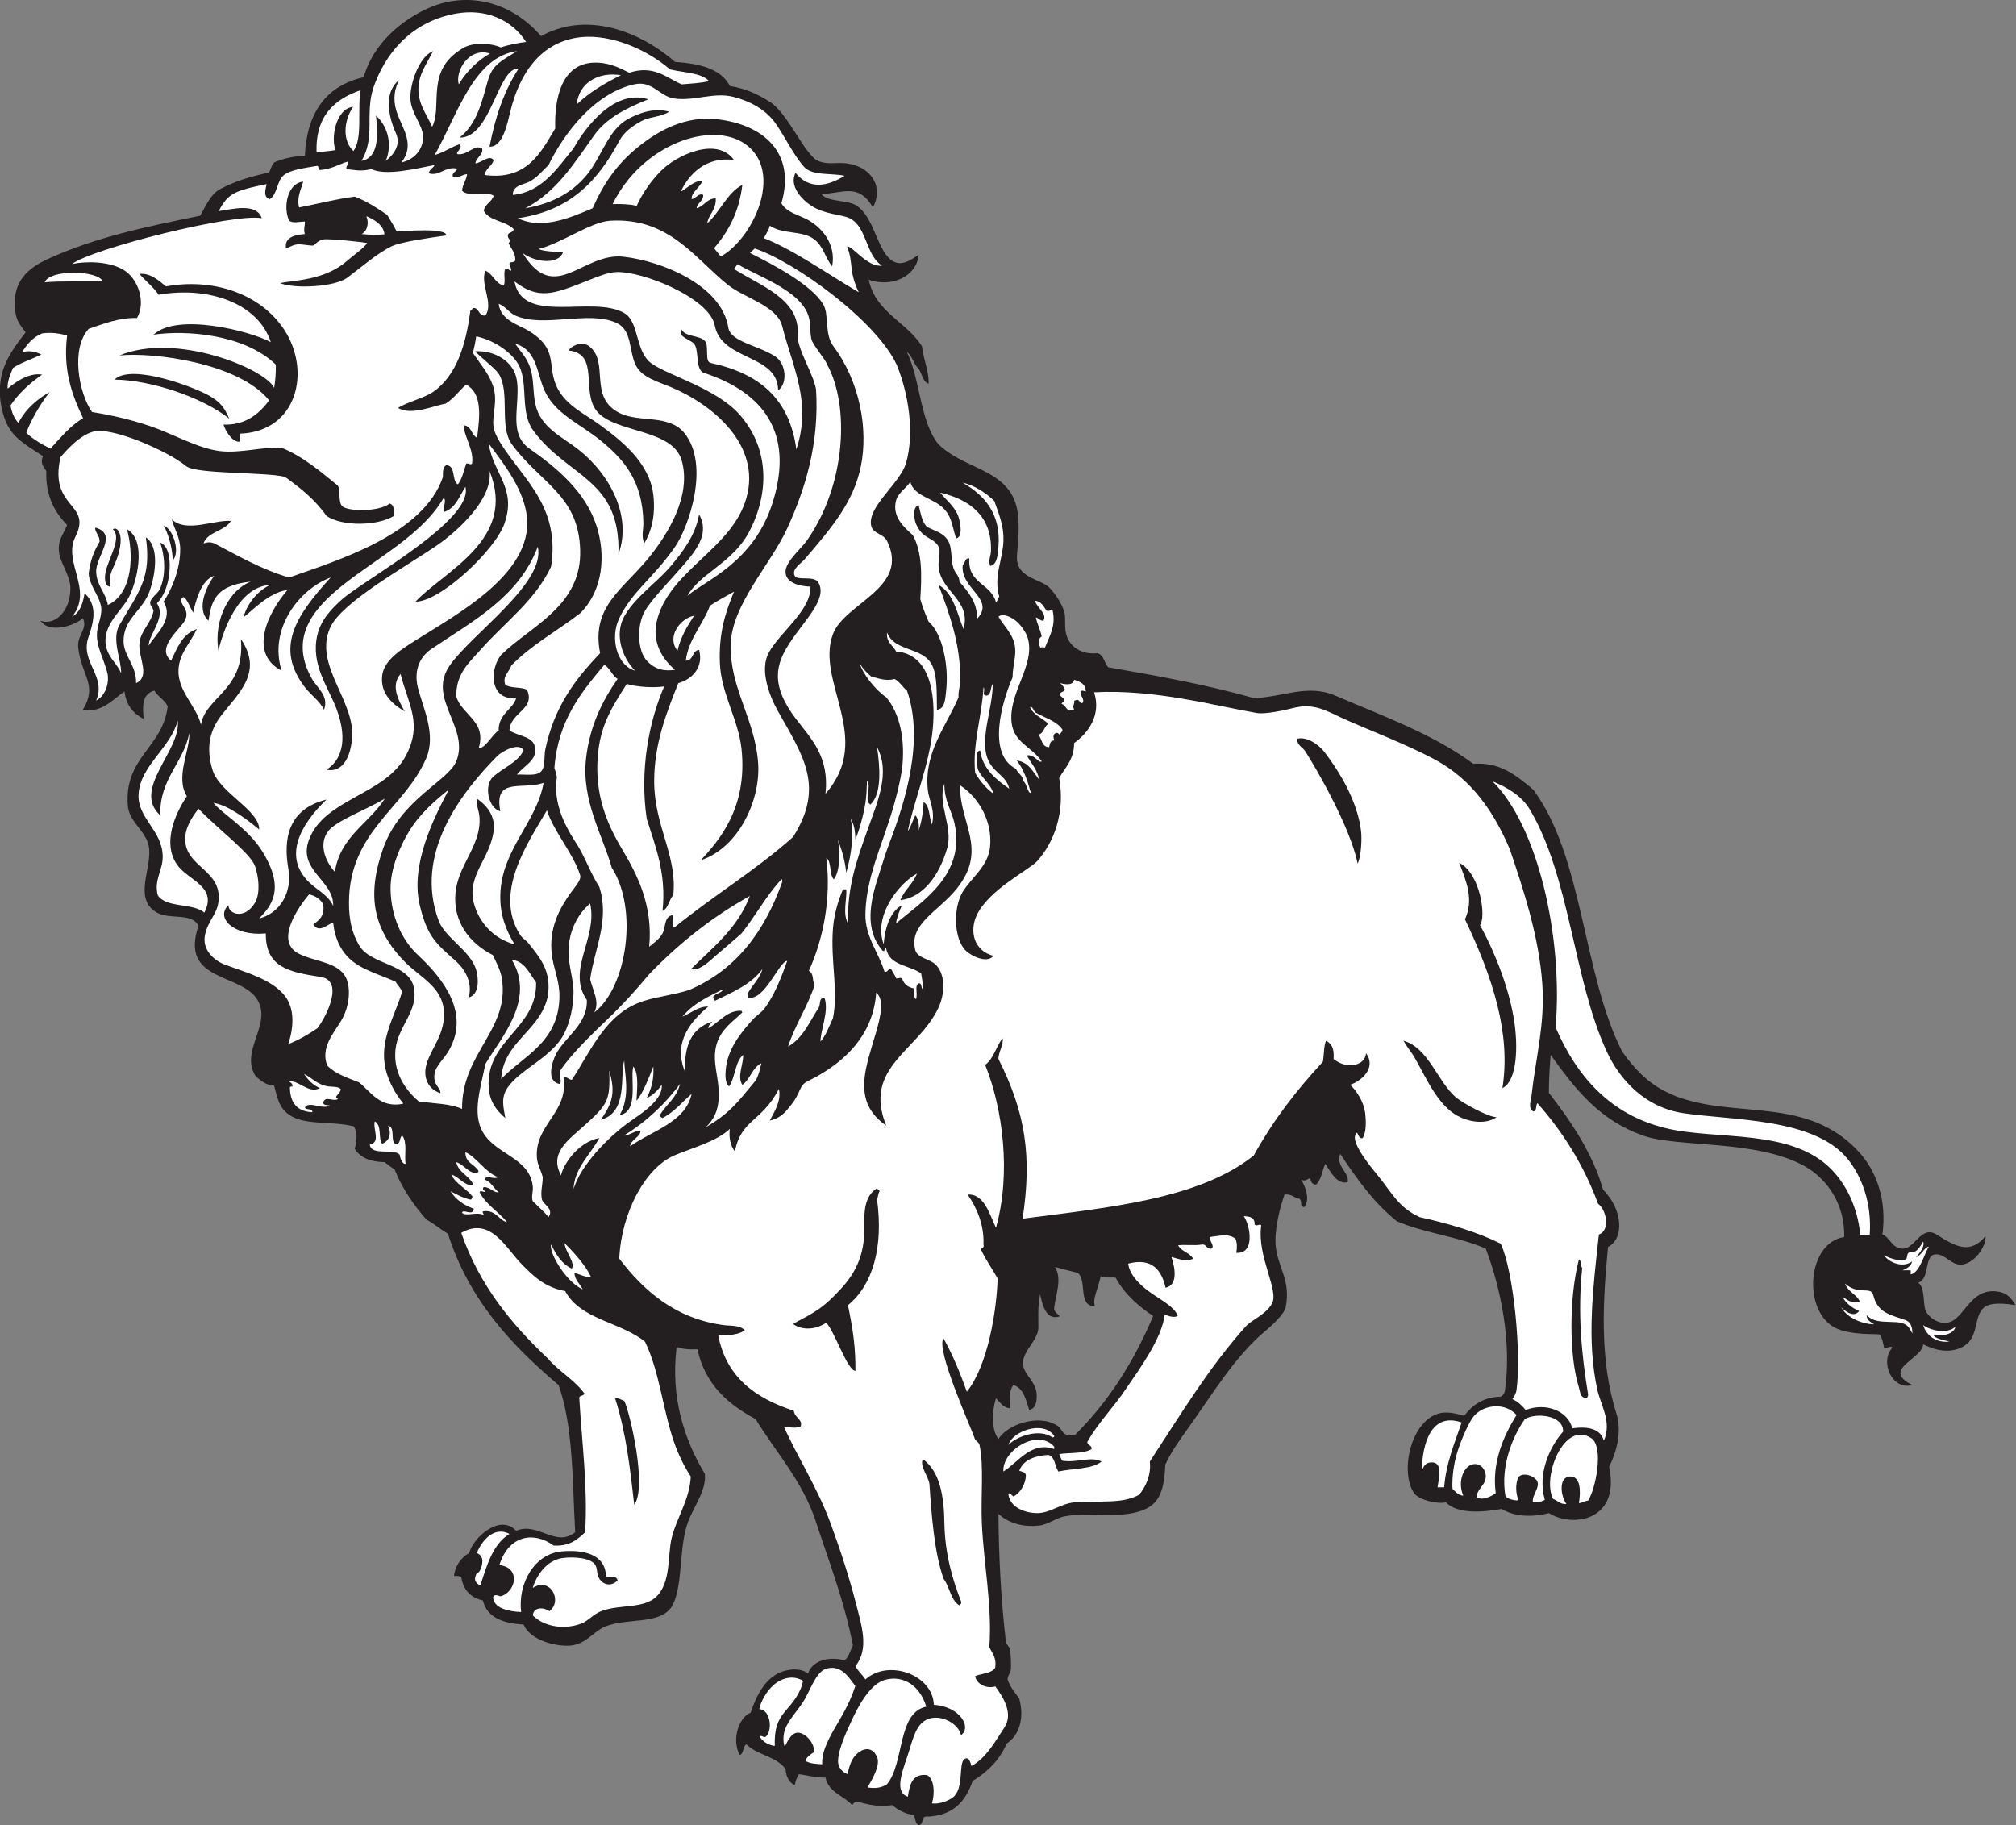 <?xml version="1.0" encoding="UTF-8" standalone="no"?>
<svg
   xmlns:dc="http://purl.org/dc/elements/1.1/"
   xmlns:cc="http://creativecommons.org/ns#"
   xmlns:rdf="http://www.w3.org/1999/02/22-rdf-syntax-ns#"
   xmlns:svg="http://www.w3.org/2000/svg"
   xmlns="http://www.w3.org/2000/svg"
   viewBox="0 0 775.573 702.04"
   height="702.04"
   width="775.573"
   xml:space="preserve"
   id="svg2"
   version="1.1"><rect x="0" y="0" width="775.573" height="702.04" fill="#808080" stroke="none"/><defs
     id="defs6" /><g
     transform="matrix(1.333,0,0,-1.333,0,702.04)"
     id="g10"><g
       transform="scale(0.1)"
       id="g12"><path
         id="path14"
         style="fill:#231f20;fill-opacity:1;fill-rule:evenodd;stroke:none"
         d="m 5550.39,1387.2 c -1.66,-42.55 -123.24,-72.16 -31.21,-117.6 -58.67,-16.53 -95.04,66.9 -57.59,108 -5.45,6.84 -14.07,-3.37 -24.01,0 -3.24,14.35 -5.27,29.91 -14.39,38.41 -46.31,0.81 -98.83,1.99 -131.99,21.59 -88.44,52.26 -75.26,242.34 31.19,259.2 2.63,92.04 -47.33,167.35 -115.08,204.93 -138.75,76.95 -366.97,52.57 -465.72,87.87 -124.91,44.65 -192.68,130.15 -266.39,232.8 -4.57,-55.89 -4.92,-87.44 -5.02,-109.82 64.14,-81.69 127.93,-177.98 156.21,-278.98 57.97,-58.07 61.39,-141.8 14.4,-165.6 -14.42,-152.53 -25.88,-321.68 24,-480 16.62,-52.7 1.27,-109.57 -20.74,-154.68 9.18,-44.148 10.29,-103.367 -39.26,-135.722 -38.16,-24.922 -97.05,-21.66 -134.4,2.402 -49,-12.754 -99.57,-10.469 -136.79,12.004 -55.53,-9.984 -127.31,-15.176 -160.8,19.199 -22.01,-5.98 -77.17,5.992 -91.19,25.867 -41.02,58.14 -12.91,199.82 64.78,228.54 25.84,9.55 53.71,2.52 79.2,-4.81 23.54,30.07 53.42,53.78 105.61,55.21 6.09,3.49 10.89,9.19 11.99,16.79 20.1,140.08 -11.45,295.04 -55.2,410.4 -77.28,34.72 -178.98,45.02 -256.79,79.2 -66.14,53.08 -115.79,122.63 -163.21,194.4 -13.65,-37.4 26.76,-52.61 21.6,-81.59 -30.64,-8.23 -49.64,30.2 -64.8,52.79 -8.93,-19.86 -11.45,-46.16 -26.41,-60 -11.56,0.43 -15.78,8.22 -16.77,19.2 -8.11,-3.35 -15.26,-11.34 -26.41,-4.8 10.88,-17.75 27.15,-55.22 9.59,-79.2 -15.72,0.43 -4.81,15.46 -14.4,24 -16.48,1.93 -22.03,14.77 -43.2,12 -20.23,-57.23 -27.95,-113.14 -25.82,-144.06 4.36,-63.35 44.98,-101.91 29.32,-180.48 -4.18,-20.94 -42.5,-55.55 -58.46,-68.74 -87.3,-72.16 -154.1,-184.36 -223.44,-281.12 -24.96,-34.83 -49.1,-68.32 -65.8,-105.19 -2.95,-87.219 -24.12,-117.59 -70.99,-133.438 -67.78,-22.91 -149.87,-2.285 -220.8,-15.774 -22,-4.168 -47.31,-23.66 -72.02,-26.394 -43.1,-4.754 -85.26,4.699 -117.58,33.594 0.64,-114.422 7.25,-249.61 21.6,-369.602 2.21,-8.973 9.78,-12.605 11.99,-21.59 1.82,-18.183 3.24,-36.769 2.4,-57.605 -1.88,-10.91 -8.86,-16.731 -9.59,-28.801 7.14,-22.449 21.3,-37.883 33.59,-55.195 14.59,-54.231 2.11,-104.414 -36,-129.602 -20.83,-47.969 -55.34,-82.265 -98.4,-108.008 C 2786.72,67.676 2749.88,24.52 2670.4,24.004 2659.02,20.977 2665.84,-0.242 2651.2,0 c -11.05,3.348 -8.2,20.605 -14.41,28.801 -26.84,3.551 -45.63,15.164 -62.4,28.797 -34.08,-7.188 -71.74,1.504 -98.4,9.598 -11.38,2.59 -11.46,-6.121 -16.79,-9.598 -24.75,27.266 -67.77,36.242 -76.8,79.207 -29.61,-0.809 -50.93,6.672 -76.81,9.601 -5.77,-8.625 -9.89,-21.347 -11.99,-31.203 -15.79,6.582 -24.68,23.313 -26.41,45.598 -24.58,37.012 -82.67,40.515 -112.8,72 -11.01,-5.77 -7.27,-26.317 -19.2,-31.199 -24.41,42.597 -3.73,108.828 31.2,122.402 15.54,46.34 37.15,90.34 76.93,112.375 24.29,13.434 66.75,19.246 88.68,0.426 9.07,30.129 48.2,52.754 105.59,38.398 12.55,9.856 16.51,28.293 24.01,43.195 -25.14,129.297 -70.72,246.524 -107.99,360 -37.56,114.247 -116.27,199.522 -172.81,292.802 -80.12,43.09 -146.07,100.34 -168,201.6 -23.36,-0.96 -44.55,0.25 -60,7.2 -18.4,-148.63 23.56,-270.36 81.59,-367.2 4.17,-48.296 -31.3,-91.628 -48.69,-138.269 -26.52,-71.172 -14.32,-174.66 -42.5,-236.133 -31.15,-67.96 -145.35,-35.05 -208.81,-71.992 -25.9,-15.078 -48.2,-45.461 -88.8,-48.722 -43.87,-3.536 -116.77,16.859 -134.39,60.714 -58.98,3.426 -105.34,19.473 -117.6,69.598 -35.74,7.473 -56.76,31.231 -62.4,67.207 -5.59,4.25 -12.08,3.449 -20.77,3.215 1.44,25.137 20.02,54.785 43.55,65.781 10.33,43.563 88.29,115.528 135.62,64.813 63.49,26.496 113.95,-49.762 170.4,-4.207 -8.44,154.461 -5.44,305.775 -48,424.795 -136.38,115.63 -258.46,245.54 -319.2,436.81 -21.85,12.55 -40,28.8 -62.4,40.79 -36.33,42.08 -68.95,87.85 -91.2,144 -9.76,7.04 -19.9,13.71 -28.81,21.6 -40.91,0.68 -70.67,12.53 -86.39,38.4 5.52,23.81 8.71,45.16 -2.4,64.81 -65.248,16.33 -141.252,1.73 -187.209,33.59 -28.274,19.61 -33.664,46.63 -43.196,84 -25.035,1.36 -38.007,14.8 -52.8,26.4 -47.973,73.22 47.25,149.19 4.804,220.8 -46.457,78.37 -225.711,51.33 -170.394,213.6 -17.664,39.11 -83.789,17.65 -120,38.4 -71.571,41.02 -9.86,133.63 -24.004,194.4 -10.293,44.19 -56.473,67.43 -60,115.2 -10.36,140.02 100.961,166.24 115.203,285.6 -8.535,19.46 -28.43,27.58 -38.414,45.6 -39.723,-10.49 -32.5,-53.66 -31.195,-81.6 -29.77,15.04 -50.114,39.49 -55.2,79.2 -32.168,-22.67 -69.375,-64.42 -119.996,-52.8 43.25,71.63 -2.965,95.34 -13.277,177.6 -4.844,38.63 28.519,54.95 13.277,86.4 -26.527,-22.87 -96.957,-44.36 -122.406,-7.2 39.789,-14.99 86.172,25.05 86.406,93.6 0.137,39.52 -33.836,75.63 -33.597,115.2 0.156,26.93 13.714,41.85 24.003,67.2 -34.917,37.1 -62.222,81.79 -60.007,156 -10.039,13.98 -17.465,24.28 -9.594,43.2 -62.285,39.9 -97.621,59.41 -115.203,122.4 -8.234,29.49 -13.625,67.07 -4.801,108 10.664,49.43 41.512,90.35 70.016,126.65 -16.379,21.75 -25.648,32.78 -29.227,55.75 -14.43,92.51 40.137,131.47 93.606,156 136.347,62.56 282.89,93.11 439.199,124.8 13.75,22.55 29.285,61.87 57.597,76.8 46.766,24.67 88.539,36.32 141.602,48 6.863,13.81 7.996,27.08 19.199,31.2 33.731,12.39 55.594,15.48 84.004,16.8 4.93,121.85 59.906,202.42 169.754,227.02 26.4,96.34 110.45,166.57 190.36,200.92 101.1,43.45 227.74,25.15 321.49,-82.34 144.06,79.34 302.83,-0.06 386.39,-74.4 70.92,-5.09 132.71,-19.3 158.4,-69.6 46.27,-7.33 80.1,-23.76 115.21,-45.6 52.58,-32.71 100.49,-153.02 139.2,-170.4 27.37,-12.28 53.21,-3.7 81.6,-7.2 72.51,-8.93 108.92,-68.23 76.8,-127.2 -41.73,71.39 -86.59,40.73 -148.81,38.4 21.59,-25.61 79.91,-14.49 105.6,-36 33.84,-26.17 46.14,-73.38 67.3,-115.97 36.32,-73.09 74.97,-45.14 107.91,-23.23 -4.11,-57.63 -71.89,-96.59 -144.01,-72 20.31,-94.9 109.41,-121 153.61,-192 4.08,-36.81 20.86,-73.41 19.2,-108 -19.18,6.42 -18.38,32.83 -31.21,45.6 -12.54,13.06 -16.15,35.04 -31.2,45.6 38.89,-80.31 37.43,-200.97 91.21,-266.4 83.68,-80.24 222.4,-70.09 230.38,-216 1.08,-19.41 0.71,-39.03 0,-57.6 -1.36,-36.63 -15.58,-72.53 16.8,-98.4 25.8,-20.58 56.8,-24.24 74.41,-43.2 15.08,-16.24 33.19,-42.05 40.81,-67.2 5.31,-17.53 0.39,-35.92 4.8,-60 7.7,-41.95 46.43,-64.96 91.19,-60 18.81,-5.19 19.73,-28.28 31.19,-40.8 144.67,-24.94 288.01,-51.2 420,-88.8 82.17,1.88 154.61,41.88 235.22,7.2 132.32,-56.94 281.42,-110.18 398.4,-196.8 73.96,4.94 117.77,-28.1 172.79,-74.4 144.69,-192.9 142.85,-532.35 256.82,-756 32.98,-46.99 72.65,-89.46 124.78,-115.2 14.82,-7.31 26.04,-12.42 38.4,-16.8 172.58,-61.07 368.75,1.28 516.03,-153.23 54.95,-57.63 85.45,-143.34 71.98,-242.77 20.91,-6.73 28,-42.04 60,-40.8 34.59,1.34 52.73,68.27 95.99,40.8 57.44,-36.48 97.17,-57.38 141.6,-4.8 2.07,-28.48 -28.92,-74.92 -64.8,-81.6 -33.61,-6.26 -51.05,32.99 -81.6,28.81 -31.02,-4.26 -14.4,-72.01 -47.99,-81.61 20.31,-14.08 12.93,-55.87 21.58,-81.6 16.8,-29.23 51.78,-42.57 76.82,-28.8 41.11,22.63 58.73,99.15 136.8,84 21.13,-4.1 34.78,-19.1 45.58,-38.4 -53.1,9.03 -80.6,3.69 -92.75,-8.43 -24.16,-24.09 -16.57,-66 -39.26,-94.67 -21.31,-26.91 -71.54,-42.51 -134.38,-9.7 z M 2881.6,1113.6 c -21.08,27.01 -18.93,82.08 -7.21,117.6 12.29,-10.92 19.41,-27 40.8,-28.8 3.87,17.07 -6.68,47.87 9.6,67.2 29.76,-9.43 35.92,-42.47 45.6,-72 20.49,4.63 21.24,27.34 21.61,38.41 1.17,36.22 -24.63,53.39 -36.02,79.2 -19.06,43.27 40.43,78.75 40.8,120 0.29,29.64 -2.44,56.96 4.81,95.99 8.14,-34.66 18.53,-76.32 56.99,-63.29 -5.92,6.89 -17.64,13.32 -16.19,24.89 4.84,38.8 23.36,83.26 2.4,117.6 21.23,-5.96 42.71,-11.69 64.8,-16.8 29.28,-19.52 -0.54,-98.13 50.41,-96 -7.79,19.59 8.68,48.6 16.78,86.4 12.13,-6.94 32.17,-2.27 43.2,-4.8 26.2,-49.45 70.34,-85.11 108.01,-110.4 -56.17,-133.43 -130.29,-248.91 -225.6,-343.19 -10.59,2.54 -18.54,-4.75 -24.01,0 -13.67,5.16 -14.92,18.79 -26.38,26.39 -54.03,35.77 -145.83,3.46 -170.4,-38.4 v 0" /><path
         id="path16"
         style="fill:#ffffff;fill-opacity:1;fill-rule:evenodd;stroke:none"
         d="m 1109.58,4590.34 c -22.41,-2.36 -44.07,-1.25 -66.38,0.86 12.39,4.29 24.18,26.34 14.2,51.37 20.16,-7.84 50.51,-25.91 52.18,-52.23 v 0" /><path
         id="path18"
         style="fill:#ffffff;fill-opacity:1;fill-rule:evenodd;stroke:none"
         d="m 296.793,4454.41 c -56.445,-0.54 -122.277,1.59 -168,-2.41 16.437,38.41 154.371,34.4 168,2.41 v 0" /><path
         id="path20"
         style="fill:#ffffff;fill-opacity:1;fill-rule:evenodd;stroke:none"
         d="m 5643.32,1437.86 c -1.32,-11.28 -18.75,-29.48 -63.12,-24.26 4.86,-11.39 37.95,-15.72 45.72,-18.78 -41.31,-3.71 -66.6,18.92 -75.53,47.58 20.3,-15.14 69.26,-26.88 92.93,-4.54 z m -277.73,45.34 c -20.35,9.24 -37.68,21.53 -48.01,40.8 15.35,-9.39 26.62,-20.63 50.41,-14.4 -9.51,22.5 -33.49,26.95 -43.2,52.8 39.76,-35.28 74.75,-5.79 81.6,-33.6 12.68,-51.26 48.38,-56.08 93.61,-72 13.03,-4.58 19.61,-18.77 19.18,-38.4 -8.65,14.06 -11.23,30.35 -46.25,32.61 -40.37,2.58 -62.36,-1.83 -85.74,20.19 0.39,-15.61 12.4,-19.6 21.6,-26.4 -17.69,-0.5 -70.88,9.44 -95.04,48.74 19.93,-18.26 38.93,-26.78 51.84,-10.34 z m 201.04,184.85 c -11.33,-13.49 -24.77,-73.9 -52.23,-79.25 0,4 0,8 0,12 -8.01,0 -16.02,0 -24.01,0 18.72,6.54 26.57,16.54 27.86,25.36 -27.99,-20 -67.27,-2.14 -80.67,17.84 16.84,-9.1 47.48,-19.4 62.56,-11.59 6.86,3.55 -0.1,21.97 15.41,20.2 12.13,-1.38 22.7,8.89 34.67,31.03 3.71,-7.09 0.39,-22.33 -20.33,-44.75 13.81,2.35 27.01,32.6 36.74,29.16 v 0" /><path
         id="path22"
         style="fill:#ffffff;fill-opacity:1;fill-rule:evenodd;stroke:none"
         d="m 832.004,2253.6 c 18.269,55.32 15.937,105.07 -8.996,137.94 -36.442,48.05 -112.449,68.76 -171.004,90.06 -34.387,12.51 -70.363,44.42 -60,88.8 9.812,42.04 33.527,55.78 38.391,93.6 11.839,92.09 -95.079,99.49 -96.004,180 -0.399,34.39 19.609,63.85 38.414,88.8 56.164,-59.07 149.793,-127.85 163.191,-165.6 10.102,-28.46 16.422,-77.72 0,-105.6 -29.672,-50.36 -77.305,-32.88 -76.797,-7.2 -37.383,-35.4 12.688,-89.82 107.996,-81.6 -0.871,-96.78 64.817,-111.3 158.086,-125.42 68.012,-10.3 18.664,-111.7 -9.285,-148.18 -25.801,-17.4 -52.832,-33.56 -83.992,-45.6 z M 2046.39,5032.8 c -23.3,-6.29 -51.99,-7.2 -79.2,-9.6 -44.65,19.46 -80.26,56.6 -151.19,33.6 -27.21,14 -54.3,26.49 -86.41,28.8 -112.34,8.1 -129.71,-109.79 -127.19,-189.6 -41.9,-69.9 -81.46,-150.78 -204.01,-134.4 3.5,19.71 21.47,24.94 26.41,43.2 -13.32,16.26 -34.64,-8.24 -52.8,-9.6 2.2,17.36 24.76,25.95 19.2,43.2 -23.21,12.34 -40.17,-19.73 -69.6,-16.8 -11.14,3.2 16.4,17.17 4.79,28.8 -25.68,-8.7 -45.02,-23.76 -72,-31.2 65.34,113.87 111.35,282.35 237.61,300 -40.77,-26.94 -70.07,-36.07 -83.76,-84.53 -16.92,-59.88 -31.56,-126.15 -81.85,-165.07 91.24,-1.99 109.95,203.54 170.4,199.2 -40.86,-62.32 -67.56,-138.84 -83.99,-225.6 39.22,-1.19 51.62,68.76 60.94,105.55 25.99,102.58 81.83,190.34 188.98,208.82 82.41,14.21 191.46,-23.25 270.88,-91.17 38.99,-9.8 88.84,-8.76 112.79,-33.6 z M 1040.8,5006.4 c -10.07,-56.33 6.6,-137.5 -20.6,-175.75 -30.829,27.9 -30.255,84.72 -1,127.75 -51.899,-6 -64.598,-94.8 -50.399,-124.79 -18.61,-3.15 -37.223,-4.39 -55.196,-7.21 -3.429,105.83 51.301,153.49 127.195,180 z m 373.36,105.65 c -32.85,-18.08 -67.59,-50.59 -90.16,-88.85 -11.19,38.72 30.28,108.43 90.16,88.85 z m 30.97,17.79 c -25.99,12.41 -77.33,15.38 -105.43,-0.18 -115.52,-63.96 -60.99,-168.39 -92.51,-228.86 -16.68,38.29 -46.14,72.13 -38.4,124.8 5.35,36.28 26.59,63.01 40.8,93.6 -42.25,-17.69 -68.65,-101.02 -64.8,-141.6 3.8,-40.03 34.53,-72.18 36.01,-103.19 1.87,-39.42 -25.41,-68.38 -62.41,-76.81 39.07,50.2 5.72,94.53 -10.68,138.19 -12.56,33.42 -13.47,63.36 3.49,99.41 -44.45,-36.24 -30.05,-105.2 -8.68,-152.72 15.67,-34.84 -6.76,-62.56 -29.02,-80 18.16,44.35 8.53,96.49 -28.34,130.69 6.36,-58.95 7.54,-122.43 -41.96,-130.77 40.73,66.15 9.79,137.85 34.5,211.03 30.78,91.16 103.48,189.33 236.69,213.77 86.42,15.85 161.96,-16.59 204,-81.6 -18.99,-2.14 -52.34,-8.39 -73.26,-15.76 z M 1792,5049.6 c -47.13,-23.28 -91.23,-49.58 -127.21,-84 5.44,62.94 63.72,94.65 127.21,84 z M 1352.8,2388 c 31.34,8.63 28.54,54.91 21.59,79.2 -15.88,55.47 -89.44,92.47 -108,141.61 -73.62,194.94 66.28,371.87 168,475.19 15.92,16.17 65.18,41.27 76.81,16.8 -18.7,-36.51 -59.8,-49.66 -88.8,-76.8 -26.65,-24.95 -12.6,-90.45 21.6,-98.4 -19.79,99.83 63.49,60.47 124.79,81.6 -20.53,-114.63 -120.74,-191.37 -124.79,-321.6 -1.82,-58.63 16.25,-102.86 40.79,-144 -58.28,14.91 -102.88,61.68 -117.57,120.11 -19.88,79.04 48.76,129 57.58,208.69 4.6,41.69 -19.13,71.34 -48.01,91.2 -4.49,-13.76 6.17,-35.05 7.21,-55.21 4.21,-81.45 -62.77,-136.1 -69.61,-218.39 -6.78,-81.65 40.59,-143.35 108.01,-177.6 10.06,-21.94 22.65,-43.98 26.4,-69.6 21.49,-147.11 -116.55,-212.9 -115.2,-374.39 -33.33,15.47 -82.13,15.47 -124.81,21.59 -42.43,35.89 -74.55,87.84 -67.19,151.2 7.88,67.98 66.55,109.09 52.79,177.6 -14.14,70.36 -125.07,64.33 -158.4,122.4 -20.33,35.44 -28.92,73.12 -28.8,122.4 0.53,207.27 161.69,272.32 223.21,417.6 28.84,68.11 -9.62,145.18 -24.01,201.6 -14.01,54.93 8.77,92.8 38.41,112.8 121.67,82.12 252.02,149.58 307.2,295.2 24.23,-104.26 -191.31,-251.85 -254.41,-343.2 -66.07,-95.66 59.23,-178.56 19.2,-276 -23.79,-57.9 -160.47,-109.08 -211.2,-252 -19.95,-56.23 -34.12,-123.08 -19.2,-187.2 14.34,-61.59 51.62,-109.87 86.41,-143.99 39.54,-38.78 102.09,-68.45 108,-134.41 6.19,-69.14 -37.27,-109.69 -50.4,-158.4 -10.38,-38.47 6.94,-71.54 40.8,-81.6 0.5,17.13 -22.8,22.86 -16.81,57.6 3.66,21.17 28.19,42.93 40.81,64.8 61.6,106.88 -13.44,205.59 -88.81,276 -47.41,44.29 -77.86,111.89 -79.19,189.6 -1.05,60.49 28.8,127.87 55.2,170.4 30.56,49.24 75.96,88.2 112.8,117.6 -44.91,-85.46 -110.94,-217.44 -83.93,-332.71 21.03,-89.76 46.96,-111.77 102.49,-160.52 22.78,-20 51.85,-58.35 39.04,-106.77 z m 595.19,945.6 c -40.08,-5.69 -61.33,6.53 -79.2,24 -30.39,29.72 -31.57,105.19 -7.19,146.4 21.02,35.54 70.7,85.32 111.78,132.77 41.08,47.45 73.59,92.61 44.21,145.63 -10.47,-62.83 -50.8,-111.91 -79.2,-146.4 -41.47,-50.39 -99.52,-86.62 -134.39,-144 -33.57,-55.23 -7.57,-124.46 28.8,-160.8 -53.05,14.95 -72.9,94.76 -45.61,151.2 38.55,79.73 95.26,112.17 160.58,205.51 38.76,55.39 102.19,234.63 28.07,328.07 -45.11,56.88 -130.49,29.45 -188.65,59.22 -90.25,46.2 -27.68,145.66 -86.39,192 -19.15,15.12 -48.42,4.34 -60,-12 91.01,-9.66 34.94,-117.63 81.6,-175.2 51.42,-63.44 218.17,-49.94 244.79,-141.6 29.34,-100.96 -38.46,-213.09 -98.4,-285.6 -73,-88.32 -163.56,-138.45 -136.79,-271.2 -74.79,-78.22 -132.51,-155.88 -158.4,-278.4 -3.62,-17.11 0.33,-45.48 -9.6,-60 -12.67,-18.52 -49.37,-10.15 -72,-12 18.38,24.9 55.73,39.01 52.79,74.4 -3.03,36.72 -46.18,35.03 -74.4,52.8 1.23,52.14 76.42,61.38 50.41,117.6 -16.66,8.94 -47.56,3.64 -62.41,14.4 -9.64,25.05 11.92,36.96 16.81,55.2 57.5,59.3 133.11,100.49 199.19,151.2 68.11,67.92 73.17,170.29 47.67,250.75 -31.77,100.23 -116.43,170.09 -194.07,224.45 -18.75,13.13 -31.7,31.59 -35.99,60 -7.82,51.93 14.05,122.13 -9.6,165.6 -18.57,34.16 -61.93,57.99 -110.4,55.2 1.95,-6.53 57.11,-48.75 67.2,-64.8 34.12,-54.27 0.11,-151.98 38.39,-204 83.3,-113.18 192.17,-146.23 196.8,-304.8 4.73,-161.62 -142.63,-218.77 -228,-302.4 -34.21,-41.78 -33.81,-131.78 43.2,-124.8 -7.59,-30.9 -51.77,-45.74 -50.39,-93.6 -18.2,-10 -38.47,-52.88 -57.6,-50.4 23.77,77.74 -49.13,95.07 -64.81,148.8 -0.93,65.94 36.7,97.18 72,136.8 69.64,78.14 155.3,139.69 201.61,237.6 24.99,158.82 -63.82,238.88 -127.2,328.8 -14.46,20.52 -34.34,49.58 -38.4,72 -6.49,35.74 13.77,75.85 -2.4,122.41 -11.98,34.48 -37.36,63.44 -57.61,93.59 3.74,15.46 7.28,31.13 9.6,48 59.45,-13.13 107.11,-52.32 123.44,-84.3 27.22,-53.32 2.49,-134.67 40.63,-186.84 100.41,-137.38 253.1,-138.78 246.34,-357.66 40.75,111.06 -26.69,231.18 -112.8,300 -49.69,39.71 -112.83,64.91 -127.21,134.4 -7.29,35.25 -3.58,70.74 -14.4,103.2 -10.32,31 -27.58,46.02 -43.19,69.61 66.74,-18.61 61.3,-93.16 88.79,-144.01 33.03,-61.08 99.57,-88.63 153.6,-132 69.74,-55.95 124.98,-118.12 127.2,-240 0.42,-22.83 -6.63,-36.1 2.41,-60 20.01,32.84 33.1,78.74 26.39,139.2 -10.34,93.17 -92,157.71 -156,204 -42.52,30.76 -93.85,54.2 -119.99,103.2 -33.41,62.61 5.38,110.14 -79.65,164.51 -32.96,21.07 -84.44,31.4 -90.75,80.29 17.59,-4.81 29.72,-25.41 48,-33.6 82.12,-36.81 212.29,16.03 292.8,-21.59 44.66,-20.87 34.49,-80.6 55.2,-122.41 17.44,-35.23 66.05,-47.82 100.79,-62.4 123.64,-51.92 260.4,-167.92 218.4,-319.2 -40.53,-146.01 -216.71,-206.51 -256.8,-348 -19.57,-69.11 15.32,-118.72 50.4,-148.8 z M 589.594,2632.8 c -32.754,28.85 -110.606,12.59 -134.403,50.4 -11.308,42.74 14.403,72.4 14.403,110.4 0,77.49 -74.379,110.85 -69.594,182.4 5.465,81.84 92.852,132.59 112.797,211.2 10.918,-86.01 -133.727,-198.33 -50.399,-273.6 -2.168,106.38 66.461,149.39 83.993,237.6 1.019,-54.36 -40.899,-126.94 -7.196,-182.4 -34.308,-51.2 -70.894,-134.89 -28.793,-196.8 31.575,-46.45 118.895,-62.79 79.192,-139.2 z m 520.796,328.8 c -46.08,-72.32 -128.183,-108.61 -143.999,-211.2 -28.61,31.83 -47.004,80.8 -19.196,117.6 22.524,29.8 109.525,61.67 163.195,93.6 z m 604.8,-616.8 c 16.27,31.07 -4.35,62.96 -11.99,96 11.85,85.77 57.37,170.72 26.39,266.4 -27,41.79 -43.66,93.93 -72,134.4 -29.16,46.11 -61.94,111.26 -50.4,182.4 -1.76,9.44 -4.15,18.23 -7.19,26.4 10.3,136.9 76.95,217.45 144,297.6 16.88,-9.5 22.13,-30.67 38.4,-40.8 -44.01,-62.68 -80.79,-136.55 -91.2,-230.4 -13.45,-121.15 49.43,-224.2 74.39,-314.4 76.56,-117.93 44.65,-343.83 -50.4,-417.6 z m -547.2,868.8 c -20,35.23 -40.1,74.88 -12,108 22.67,-89.13 64.91,-144.64 14.4,-237.6 -60.79,-111.89 -234.195,-122.41 -278.593,-240.6 -33.414,-88.95 72.777,-117.35 69.801,-191.4 -11.356,26.97 -40.192,43.2 -60.938,60.77 -91.43,77.41 -30.918,177.37 41.738,246.43 -115.218,-28.28 -124.339,-119.67 -110.074,-200.47 11.946,-67.6 -25.23,-128.25 -84.324,-142.72 31.102,32.96 79.07,81.54 8.578,194.32 -41.836,66.93 -117.137,108.85 -140.586,139.27 41.293,-5.48 98.262,-48.97 132.008,-76.8 1.277,55.46 -114.621,106.07 -134.562,171.56 -17.719,58.18 -12.04,109.37 25.078,157.48 49.875,64.67 122.047,124.49 56.675,220.56 13.36,-147.54 -101.839,-165.59 -115.191,-247.2 -13.578,55.11 -69,97.9 -64.809,160.8 3.11,46.5 34.082,74.5 52.809,115.2 -41.445,-13.75 -56.383,-54.02 -74.402,-91.2 -45.496,37.96 28.004,91.02 40.793,117.6 16.054,33.37 -24.817,48.83 -7.2,64.8 7.504,6.8 21.864,-28.99 30.164,-43.91 7.004,31.65 22.313,94.64 61.04,106.31 -21.055,-26.69 -54.02,-95.9 -16.797,-129.6 8.437,49.42 14.363,102.33 122.402,112.8 -57.629,-20.67 -108.766,-104.66 -93.605,-199.2 12.007,53.08 56.57,184.76 148.804,189.6 -33.594,-16.2 -64.176,-49.43 -76.797,-93.6 26.801,20.53 74.223,72.27 127.192,79.2 -55.602,-64.23 -113.934,-182.39 -16.789,-232.8 -38.563,122.59 53.164,236.46 141.59,268.8 -103.582,-113.14 -160.313,-204.5 -74.399,-316.8 17.195,-22.47 42.387,-38.82 55.199,-64.8 14.703,40.52 -19.582,61.71 -36,91.2 -58.238,104.62 -5.527,178.94 45.098,228.81 98.667,97.21 265.317,167.98 336.507,291.99 10.33,-13.41 -8.16,-33.88 2.4,-40.8 32.46,11.54 42.69,45.31 60,72 25.05,-95.46 -291.05,-267.44 -355.208,-324 -30.98,-27.31 -61.594,-59.46 -71.996,-103.2 -20.316,-85.41 32.133,-151.72 55.199,-213.6 36.145,-96.92 9.778,-151.09 -28.797,-175.2 30.293,-7.68 66.052,11.56 73.682,88.8 10.73,108.74 -111.908,212.08 -63.232,320.9 32.738,73.2 217.772,175.39 308.162,237.4 58.38,40.04 162.17,133.55 151.79,214.5 80.08,-197.78 -130.28,-288.14 -213.6,-376.8 70.82,-1.12 229.82,148.08 256.8,225.6 35.82,102.97 -32.64,142.45 -45.6,230.39 51.29,-67.46 103.63,-138.3 110.54,-214.3 14.82,-163.07 -204.06,-278.9 -319.34,-352.09 -38.01,-24.14 -93.01,-56.43 -98.53,-102.44 -6.37,-53.16 31.04,-84.24 64.92,-103.96 z m -4.79,-1130.4 c 0.44,-2.04 -0.94,-2.26 -2.4,-2.4 -64.66,-11.68 -90.92,35.35 -124.81,62.4 -33.31,13.08 -68.369,24.44 -91.201,48 -20.871,50.66 18.918,95.36 38.41,127.2 28.801,47.02 27.711,99.75 16.114,125.04 -22.157,48.28 -92.844,47.29 -138.516,71.77 -68.234,36.56 1.074,134.44 31.199,170.39 18.844,-4.36 32.598,-13.8 40.809,-28.8 4.769,-33.58 -11.543,-46.06 -28.805,-57.59 17.109,-27.83 42.012,1.45 57.598,4.79 3.238,-31.75 12.281,-57.74 26.394,-79.2 34.528,-52.45 91.708,-63.6 153.608,-91.2 5.84,-10.15 14.34,-17.66 19.2,-28.8 -22.68,-73.34 -66.79,-141.26 -48,-223.2 8.06,-35.21 28.52,-72.11 50.4,-98.4 z m 1091.99,645.6 c 2.04,0.44 2.27,-0.93 2.4,-2.41 0,-1.59 0,-3.19 0,-4.79 -50.77,-142.83 -132.98,-254.21 -268.79,-312 -45.81,-14.51 -88.82,-18.51 -129.6,-31.2 -109.7,-34.12 -151.29,-140.39 -208.81,-228 -9.78,0.62 -11.85,8.94 -24,7.2 15.62,-102.65 -84.26,-135.67 -76.8,-232.8 1.46,-18.95 11.59,-35.01 16.8,-55.2 -0.34,-25.12 -7.03,-40.2 -2.39,-64.8 6.22,-16.38 34.86,-27.05 19.2,-50.4 -13.77,16.62 -30.32,30.48 -45.61,45.6 -4.97,13.74 1.74,27.48 0,43.2 -9.19,83.07 -105.97,90.23 -143.99,156 -31.96,55.28 -6.1,128.1 7.2,196.81 44.66,75.67 145.26,184.86 76.79,300 34.32,-0.91 51.6,-39.62 69.6,-64.81 3.07,-133.72 -144.74,-164.26 -136.79,-302.4 2.24,-39.1 20.61,-65.29 47.99,-88.8 -4.54,30.14 -14.55,57.71 7.2,88.8 37.69,53.83 129.02,86.99 163.21,156 16.51,33.35 26.08,76.72 26.4,117.6 0.3,39.69 -15.47,78.74 -14.4,122.4 1.38,56.65 27.79,105.71 62.4,134.4 22.4,-100.85 -69.47,-191.25 -9.6,-278.4 3.28,-69.54 -64.26,-107.91 -88.8,-156 -12.25,-23.99 -28.79,-78.07 9.59,-86.4 8.66,4.09 -1.01,24.31 2.41,38.4 30.1,46.07 90.81,104.7 131.99,144 46.36,44.24 87.48,89.28 124.81,134.41 84.51,87.47 179.66,164.33 290.4,225.59 -34.69,-92.51 -106.37,-148.03 -170.39,-211.2 27.62,-5.63 55.51,25.35 76.78,43.2 24.25,20.34 48.3,41.21 69.61,60 40.21,50.2 71.51,109.29 115.19,156 z m -808.8,-576 c 6.32,108.09 112.09,137.52 134.41,237.6 11.84,74.08 -22.34,111.87 -55.21,153.6 -7.52,9.56 -18.14,14.95 -23.99,24 -78.8,121.85 22.03,266.17 76.79,360 19.52,-60.89 75.77,-123.45 96,-187.2 4.29,-13.49 -16.23,-34.85 -28.8,-52.8 -28.72,-41.03 -63.04,-98.93 -52.79,-177.6 5.77,-44.3 23.8,-76.71 21.59,-127.2 -5.53,-126.55 -104.62,-164.31 -168,-230.4 z M 2329.6,3708 c -20,-28.57 -64.04,-62.45 -62.41,-93.6 1.49,-28.27 35.64,-39.31 72.01,-40.8 1.13,-68.76 -86.54,-129.78 -120,-189.6 -27.23,-48.67 -0.8,-122.07 26.39,-170.4 72.57,-128.95 135.33,-217.37 43.2,-362.4 -106.41,-95.18 -232.23,-170.96 -343.2,-261.6 -9.97,12.8 -0.41,21.97 -4.79,36 -24.84,-3.92 -19.25,-35.98 -28.8,-52.8 -9.73,-17.12 -25.36,-27.21 -38.4,-38.4 11.14,119.71 -34.04,207.28 -79.21,283.2 -43.22,72.66 -76.84,153.38 -69.6,261.6 6.25,93.14 40.44,144.99 84.01,213.6 30.26,-9.22 78.25,-11.36 107.99,-7.2 -43.33,-100.15 -71.3,-239.38 -50.4,-381.6 24.7,-79.04 57.41,-158.32 45.61,-266.4 17.67,7.92 18.32,32.88 31.2,45.6 11.65,116.39 -55.21,198.49 -55.21,328.8 0,107.3 34.42,195.11 69.6,283.2 40.34,10.96 73.64,46.07 60,96 -20.91,-2.28 -15.43,-30.95 -38.39,-31.2 6.72,59.72 49.39,104.18 69.59,158.4 21.64,15.17 46.43,27.17 69.6,40.8 -27.11,-64.89 -44.13,-123.84 -40.8,-206.4 3.56,-87.82 53.18,-161.67 62.41,-247.2 18.55,-172.04 -67.55,-267.26 -117.6,-321.6 109.15,36.06 173.29,173.35 165.6,280.8 -9.15,127.78 -81.91,215.71 -79.21,340.8 2.52,116.66 114.66,229.94 163.61,337.15 52.07,114.04 92.42,244.13 82.75,400.5 -8.74,47.7 -55.58,117.01 -52.96,158.39 6.52,102.88 -108.53,140.2 -183.8,188.76 l 10.49,13.94 c 47.33,-31.07 184.6,-74.79 205.51,-153.14 5.67,-21.24 2.78,-40.36 7.21,-62.4 3.67,-18.25 39.9,-57.01 45.88,-75 63.75,-115.15 55.84,-343.33 -57.88,-505.8 z m 52.8,-732 c 11.56,105.25 -39.82,157.08 -84.1,214.55 -77.91,101.11 -57.68,161.56 -19.4,220.35 43.39,66.62 109.97,127.37 83.22,174.24 -12.51,21.91 -60.89,4.36 -68.52,19.66 -9.79,19.63 17.58,34.86 28.8,48 74.85,87.65 140.87,162.76 162.19,268.57 21.33,105.81 -2.04,242.34 -79.21,345.79 -27.47,36.83 -11.3,92.49 -30.18,122.44 -36.37,57.65 -144.94,113.97 -210.61,146.94 l 13.63,12.91 c 114.28,-37.62 352.33,-208.8 410.57,-337.45 33.81,-83.96 50.6,-194.74 26.4,-280.8 -16.77,-59.66 -113.64,-127 -100.8,-182.4 5.3,-22.83 35.04,-21.74 45.61,-43.2 66.97,-136.03 -122.1,-178.54 -156,-268.8 -51.56,-137.27 119.57,-300.85 -21.6,-460.8 z m -757.75,1562.4 c -18.26,1.77 -55.95,2.04 -70.26,9.6 65.38,16.2 150.79,78.31 206.41,81.6 169.55,10.03 243.19,-107.12 339.08,-184.52 46.94,-37.9 142.5,-60.61 157.52,-119.38 31.33,-122.61 85.72,-219.76 40.99,-356.1 -19.86,145.74 -105.37,218.74 -247.19,249.6 -14.93,3.26 -8.45,30.63 -12,52.8 -4.85,30.28 -58.86,17.95 -72.01,43.2 -12.11,-18.91 19.01,-26.5 33.61,-38.4 19.32,-15.75 3.34,-77.26 31.2,-86.4 171.86,-56.38 259.55,-172.98 199.03,-370.6 -54.15,-176.86 -194.99,-227.08 -247.03,-272.6 34.4,63.47 128.57,94.21 176.22,181.31 50.72,92.7 71.73,228.89 -24.32,340.04 -65.44,75.73 -204.04,113.34 -254.55,148.4 -49.53,34.38 -35.33,120.53 -79.75,146.25 -91.35,52.89 -293.47,-36.31 -316.81,91.21 71.21,-54.19 112.66,-36.25 211.2,2.39 27.96,10.96 56.94,23.66 82.69,24.67 77.31,3.04 269.37,-75.84 284.05,-153.84 19.4,-102.99 183.07,-82.43 182.86,-187.63 28.42,19.48 23.33,77.85 -8.84,98.43 -50.84,32.52 -128.39,41.74 -134.85,82.78 -19.29,122.45 -192.26,192.18 -302.72,204.52 -117.9,13.17 -198.14,-141.1 -290.38,10.27 40.48,-29.35 104.27,-31.86 115.85,2.4 z M 2003.2,3489.6 c -19.75,-29.85 -38.55,-60.65 -48.01,-100.8 -32.64,40.01 8.83,94.3 48.01,100.8 z M 2545.59,4500 c -41.97,-5.88 -86.16,58.32 -100.8,55.2 19.55,-50.84 3.4,-68.33 33.6,-132 -85.59,49.95 -189.39,123.44 -273.6,156 5.23,12.36 13.44,21.77 16.81,36 38.4,-25.52 92.91,-13.31 127.2,-38.4 27.21,-19.91 32.14,-52.67 52.8,-79.2 12.97,66.7 -33.32,117.92 -79.2,139.2 -27.79,12.89 -53.88,19.73 -67.21,43.2 42.45,146.35 -52.35,226.93 -184.8,242.4 -92.29,10.78 -169.42,-32.27 -227.99,-79.2 -62.25,-49.88 -102.12,-108.96 -132.01,-177.6 -57.76,-23.99 -142.6,-63.98 -216,-28.8 150.62,21.4 231,107.29 292.8,223.2 13.36,25.05 37.9,43.39 64.81,57.6 24.03,12.69 54.31,10.76 79.2,26.4 -41.59,13.29 -89.02,-4.14 -120,-21.6 -54.3,-30.57 -72.43,-100.21 -110.4,-151.2 -40.92,-54.97 -101.87,-91.73 -184.81,-105.6 90.14,46.67 141.56,130.45 199.2,211.2 35.59,49.85 94.23,78.58 156.01,103.2 -109.57,34.45 -197.9,-108.5 -216,-141.6 -46.06,-55.55 -89.89,-126.08 -175.2,-134.4 -0.47,28.2 30.57,29.16 47.99,38.4 22.97,12.19 37.8,31.8 55.21,48 45.81,93.48 132.09,206.73 247.19,232.8 52.6,11.92 72.5,-34.67 115.2,-40.8 58.8,-8.44 113.43,18.99 170.4,4.8 49.38,-12.29 95.43,-38.07 122.4,-76.8 28.67,-41.16 49.81,-87.77 81.61,-124.8 23.4,-27.24 81.23,-17.87 117.59,-26.4 -50.82,-30.96 -101.26,-40.54 -141.79,8.6 -18.52,-37.05 16.61,-75.73 44.33,-94.07 40.52,-26.79 87.53,-25.3 111.87,-36.93 50.16,-23.96 46.15,-107.44 93.59,-136.8 v 0" /><path
         id="path24"
         style="fill:#ffffff;fill-opacity:1;fill-rule:evenodd;stroke:none"
         d="m 4628.79,1108.8 c -9.31,33.96 -43.67,42.26 -91.21,36 -12.6,51.1 -77.01,74.78 -134.39,52.8 -10.41,12.13 -21.96,24.45 -38.4,31.2 4.94,7.85 10.6,16.28 11.99,26.41 14.06,102.13 -7.23,339.15 -45.58,422.39 -65.4,32.65 -150.2,58.26 -233.91,76.46 -61.15,28.45 -78.81,68.24 -118.91,117.94 -15.25,18.93 -84.24,99.35 -64.78,122.4 5.15,12.62 5.54,-17.49 19.2,-12 11.03,17.94 9.78,50.34 7.18,72 -3.98,33.5 -26.5,66.28 -43.2,81.61 28.75,9.47 77.74,46.94 45.61,91.19 -1.92,-34.93 -53.48,-48.86 -93.6,-16.8 0.86,20.65 0.9,40.46 -21.6,52.8 -6.89,-14.15 -5.82,-41.81 -9.24,-60.47 -78.1,-85.07 -141.34,-165.75 -199.57,-270.73 -157.36,-125.82 -416.62,-149.77 -667.18,-182.4 27.1,177.83 9.57,304.05 -69.6,460.8 -0.67,19.76 15.33,40.37 12.01,60 -19,-23.42 -25.59,-59.23 -50.41,-76.8 50.71,-125.46 75.65,-312.3 31.19,-470.4 -17.16,35.43 -33.05,99.33 -81.59,96 25.7,-37.4 47.78,-86.11 45.59,-143.99 3.27,-10.46 -5.71,-8.69 -7.19,-14.41 13.55,-30.44 32.61,-55.38 48,-84 -2.87,-93.75 -28.47,-251.48 -88.81,-326.4 -20.53,56.59 -40.85,106.35 -67.19,153.6 -24.45,-27.98 80.95,-261.45 88.8,-285.6 1.66,-9.54 10.55,-11.85 14.39,-19.2 14.04,-60.97 3.74,-149.337 7.21,-227.997 4.94,-112.375 30.69,-243.535 21.59,-357.601 7.83,-17.782 21.48,-29.723 16.81,-60 -10.5,-16.707 -38.42,-15.985 -57.61,-24.004 2.95,-22.481 32.74,-37.618 58.29,-29.727 23.32,-32.332 52.77,-78.262 25.71,-119.07 -26,-39.231 -51.56,-87.102 -94.52,-110.547 -4.73,15.762 -9.09,27.195 -20.87,19.695 -17.48,-13.894 0.14,-85.777 -33.41,-110.75 -15.11,-11.238 -40.79,-19.668 -60,-16.797 8.55,26.746 7.48,70.965 -14.4,81.602 -43.8,4.609 -49.47,-28.926 -55.19,-62.402 -38.24,13.125 -18.17,66.921 -0.88,117.597 16.46,48.262 23.91,108.875 80.08,110.399 29.9,0.824 66.8,-19.539 74.4,-50.399 31.29,22.5 -2.2,82.41 -78.56,87.598 -2.33,86.18 -130.28,133.242 -197.45,73.203 -8.57,13.828 -21.18,23.602 -28.8,38.398 40.34,49.563 17.73,117.422 2.41,177.61 -20.67,81.211 -47.11,160.894 -74.41,235.195 -37.51,102.09 -95.45,190.887 -134.39,278.397 12.19,-2.26 36.33,-5.2 48,0 8.04,20.5 -18.11,26.37 -19.2,45.61 -109.64,35.95 -195.32,95.88 -218.4,218.39 31.63,-1.24 59.52,1.28 76.8,14.4 -16.83,15.46 -41.22,11.94 -60.01,14.4 -140.64,18.39 -231.93,99.55 -302.4,192 6.12,133.22 75.27,261.58 158.4,297.6 49.71,21.54 121.39,39.39 160.8,76.8 -3.37,-22.38 1.16,-48.53 14.41,-64.8 19.2,93.81 76.5,83.39 127.19,180 6.14,-30.82 -6.72,-55.05 -26.39,-91.2 34.1,7.79 46.47,26.49 62.3,46.07 25.94,32.08 22.5,55.12 45.7,66.74 54.49,27.27 188.84,98.98 199.2,256.79 38.31,-34 -11.42,-132.12 -29.16,-218.44 -13.78,-67.14 -4.8,-122.35 57.95,-165.56 -68.36,169.24 93.46,215.67 151.21,340.8 16.9,36.63 22.06,91.15 -7.2,122.4 -16.94,18.1 -53.77,19.44 -60,43.2 -19.79,75.47 67.41,111.27 120.67,178.5 90.46,114.22 4.93,189.29 8.93,296.7 57.51,-37.89 92.19,-106.54 86.39,-175.2 -4.93,-58.39 -53.17,-89.27 -79.19,-132 -27.72,-45.5 -26.5,-135.94 9.59,-170.4 14.04,-13.4 59.83,-37.76 79.2,-14.4 -59.38,16.01 -67.93,73.43 -49.3,115.29 33.22,74.62 152.37,133 174.91,157.71 48.63,53.34 82.18,140.89 64,240.6 17.62,30.38 43.13,52.87 43.18,100.8 39.52,27.48 79.18,80.24 57.6,146.4 177.03,9.18 346.55,-38.73 469.44,-59.84 25.05,-4.3 81.97,8.31 104.18,14.13 62.42,16.36 99.23,-9.46 149.68,-32.15 65.04,-29.24 177.09,-71.66 260.73,-116.54 106.19,-56.99 170.17,-151.14 215.97,-259.2 38.03,-112.52 84.03,-250.32 93.62,-388.79 8,-115.77 -19.63,-215.77 -31.2,-321.61 -1.64,-14.88 -10.8,-35.4 4.79,-45.6 11.46,0.53 6.85,17.15 11.99,24 72.95,-82.25 133.3,-177.11 175.22,-290.4 22.65,-15.46 37.2,-75.85 2.4,-88.8 -16.58,-152.31 -35.74,-303.35 -4.81,-446.4 10.47,-48.38 42.89,-93.31 19.2,-148.8 z M 2080,4526.4 l -19.2,24 c 40.91,47.08 72.19,103.8 81.6,182.4 -41.3,-19.56 -64.58,-77.78 -100.8,-110.4 0.7,21.71 26.58,39.02 23.99,72.01 -26.81,-1.19 -33,-22.99 -55.2,-28.81 2.35,16.86 19.14,19.26 19.2,38.4 -13.38,6.95 -20.59,-10.8 -33.59,-12 -1.14,19.82 24.09,33.3 31.2,52.8 -23.3,1.47 -42.99,-20.83 -62.4,-31.19 22.25,48.6 71.32,102.43 153.59,91.19 -49.62,69.25 -166.87,14.01 -212.27,-32.75 -27.16,-27.98 -51.63,-62.03 -68.53,-99.25 -20.4,4.4 -43.96,5.64 -69.6,4.8 85.36,173.43 286.86,242.77 384.06,172.38 111.17,-80.49 20.65,-273.31 -72.05,-323.58 z M 3670.26,1503.11 c -19.18,-31.64 -57.42,-44.54 -76,-65.37 -106.6,-119.49 -183.59,-248.19 -275.88,-388.94 4.55,-37.71 -11.91,-74.218 -31.19,-95.999 -48.44,-27.188 -116.11,-16.18 -184.8,-21.598 -42.56,-3.359 -70.61,-31.848 -110.39,-31.203 -34.05,0.555 -75.4,15.691 -81.61,52.801 1.48,11.75 10.65,-3.551 14.4,-4.801 21,10.23 35.06,37.43 36.01,60 -0.37,10.85 -11.26,11.13 -19.21,14.4 12.11,31.1 43.59,42.81 84,45.6 19.67,-5.92 18.52,-32.68 28.81,-48 41.83,9.36 96.23,6.17 124.78,28.8 -30.8,16.12 -68.55,-4.22 -112.79,2.4 -5.29,4.31 -5.86,13.34 -9.59,19.2 31.39,4.61 71.31,0.69 93.59,14.4 1.65,12.84 -13.49,8.91 -12.01,21.61 31.29,54.47 74.1,97.55 109.1,149.23 38.77,57.27 105.73,146.76 114.11,217.96 8.65,-5.06 28.32,-10.93 37.52,-4.12 -10.32,25.43 -42.39,41.84 -73.25,63.12 -28.98,19.99 -65.74,50.96 -69.86,87.4 72.52,19.05 97.25,-23.61 107.99,-69.6 36.48,7.84 27.13,58.16 16.8,88.8 17.73,-4.52 43.9,-15.69 62.4,-4.8 -9.53,17.67 -33.95,20.46 -43.21,38.4 19.22,2.98 46.41,-1.79 69.61,2.41 13.42,0.62 11.62,-13.98 26.41,-12.01 11.23,7.26 -5.84,21.24 -4.8,33.6 29.98,3.08 52.36,11.34 74.39,-4.8 5.16,-12.86 4.9,-25.33 2.4,-40.8 55.59,-3.89 39.79,80.53 21.6,105.6 18.27,-0.13 32.29,-4.5 31.21,-24 5.77,-6.78 14.5,3.3 19.18,-2.4 -12.98,-91.47 53.6,-188.87 30.28,-227.29 z M 174.77,3947.78 c 22.128,24.79 55.113,61.77 93.968,73.07 53.586,15.59 218.274,-57.38 268.059,-99.25 28.414,-23.9 231.484,-16.83 285.601,-31.2 45.313,-32.29 88.094,-67.1 120,-112.8 45.551,-30.59 146.082,-29.28 194.392,0 1.43,17.43 0.11,32.11 -12,36 -31.08,-25.08 -125.567,-23.45 -138.337,-6.51 -11.426,15.17 -2.398,50.89 -12.855,59.31 -45.825,36.89 -97.176,82.03 -160.793,108 -53.465,3.5 -119.52,-16.51 -177.614,-9.6 -64.605,7.68 -136.914,50.21 -201.593,72 -54.883,18.49 -108.711,31.13 -168.008,40.8 -38.266,54.45 -62.09,182.75 -9.598,240 41.707,14.18 89.156,33.12 139.203,31.2 26.66,44.78 3.996,115.2 -40.742,140.23 -42.633,23.85 -104.887,23.96 -146.457,15.77 58.035,44.32 468.305,147.58 547.199,132 -14,45.39 -85.668,26 -124.105,20.52 26.332,49.32 41.945,58.41 138.504,77.88 -3.688,-15.06 -10.403,-39.07 9.605,-43.2 20.86,14.34 19.809,49.82 37.703,67.12 17.348,16.77 59.426,22.28 99.094,28.88 4.871,-1.53 1.578,-11.22 7.203,-12 32.364,2.04 53.153,15.64 79.201,24 7.56,-8.28 -5.334,-10.62 -2.4,-21.6 23.14,-1.74 37.6,-7.54 72,0 42.73,-19.81 127.3,1.28 182.39,12 -4.14,-9.46 -15.19,-12 -16.8,-24 29.91,-9.1 44.3,18.09 76.8,14.4 13.56,-6.09 -12.94,-10.09 -7.19,-24 13.71,-6.55 26.7,6.34 40.79,7.2 -2.01,-18.78 -13.07,-28.53 -14.39,-48 19.46,-19.73 66.67,1.58 91.2,-14.4 -5.76,-18.24 -24.84,-23.17 -28.81,-43.2 16.27,-30.13 63.65,-29.16 86.41,-52.8 -0.5,-10.7 -13.97,-8.43 -16.81,-16.8 -0.75,-14.69 11.91,-11.92 2.41,-24 6.45,-15.95 19.15,-25.64 19.2,-48 -0.11,-8.7 -12.74,-4.87 -16.81,-9.6 -0.74,-9.54 5.55,-12.05 4.81,-21.6 -7.45,-0.25 -6.85,7.56 -16.81,4.8 -6.54,-11.06 1.75,-36.94 -4.78,-48 -25.15,6.86 -30.52,33.5 -52.81,43.2 -16.02,-39.21 25.06,-94.96 0,-129.6 -19.44,-1.83 -16.54,18.67 -31.21,21.6 -7.54,1.13 -6.33,-6.46 -12,-7.2 -13.22,-101.17 -40.54,-188.26 -108,-235.2 -29.74,-19.06 -70.35,-27.23 -100.79,-45.6 37.02,-24.09 105.52,7.2 136.79,12 24.24,14.17 39.19,37.62 60,55.2 46.34,-25.78 39.65,-89.32 31.2,-153.6 -16.7,8.09 -15.45,34.14 -38.4,36 0.74,-33.3 30.07,-70.14 24.01,-110.4 -5.2,-5.41 -8.19,1.99 -16.81,0 -7.2,-20.8 -11.71,-44.28 -23.99,-60 -19.03,10.58 -4.84,54.37 -33.6,55.2 -10.07,-4.34 -9.94,-18.87 -9.61,-33.6 -55.76,-165.98 -302.57,-240.55 -443.999,-290.4 -79.282,23.11 -145.797,61.91 -211.192,96 -13.058,6.81 -20.664,7.14 -36.004,2.4 13.082,34.92 61.258,34.75 79.196,64.8 -43.907,4.65 -131.102,-35.56 -170.399,4.8 5.59,-26.32 23.242,-49.29 24.004,-84 1.266,-57.42 -24.25,-119.05 -47.992,-153.6 30.754,-50.97 -21.578,-92.15 -43.203,-127.2 1.105,34.03 51.742,82.6 24.004,122.4 17.5,17.4 31.144,46.33 35.547,84.69 4.007,34.92 0.984,79.73 -25.954,90.51 13.918,-40.25 16.54,-92.73 0,-132 -6.171,-14.66 -22.289,-22.51 -28.8,-38.4 -1.621,-13.61 7.793,-16.2 9.601,-26.4 -7.5,-37.3 -37.476,-57.36 -40.801,-93.6 -3.769,-41.13 32.774,-95.98 -9.593,-115.2 0.765,64.84 -52.805,85.44 -31.203,153.6 12.851,40.56 52.933,64.75 69.593,110.4 17.61,48.26 29.45,130.7 -10.218,156.62 16.441,-117.47 -19.102,-154.45 -76.422,-253.24 -23.481,-40.48 6.16,-101.1 5.047,-138.58 -10.856,25.15 -32.86,42.84 -40.809,67.2 -20.824,63.85 37.312,107.53 60.008,146.4 25.617,43.88 56.734,169.69 -2.41,201.6 19.082,-66.66 19.453,-184.35 -55.192,-218.4 -6.39,36.96 -32.394,55.11 -33.605,96 -1.309,44.58 64.812,108.25 -2.403,127.2 -3.328,-11.97 13.731,-22.59 12,-40.8 -16.769,-29.31 -26.211,-52.34 -31.199,-91.2 1.074,-34.59 31.617,-64.61 36.012,-98.4 3.074,-23.68 -9.852,-46.81 -12.004,-72 -3.535,-41.34 21.969,-79.68 30.691,-121.1 3.551,-16.87 -0.769,-57.96 -33.097,-75.7 29.863,69.86 -43.524,109.03 -23.996,177.6 7.347,25.82 37.261,91.39 -9.594,132 -4.922,-29.63 -12.953,-55.35 -36.008,-67.2 63.152,75.99 -27.769,156.55 9.598,230.4 49.984,98.79 -77.672,79.9 -42.824,230.18 z M 145.59,3972 c -25.727,12.66 -50.168,26.62 -69.598,45.6 11.27,32.54 38.086,80.08 67.211,117.6 -36.898,-21.51 -66.512,-45.77 -90.316,-88.66 -11.84,11.41 -20.094,33.18 -22.492,50.26 24.324,35.68 55.875,64.13 91.204,88.8 -42.094,7.07 -85.59,-28.9 -99.493,-40.53 -2.18,19.97 8.984,43.93 15.488,59.73 21.176,14.31 49.672,23.54 81.605,38.4 -11.109,7.65 -38.926,13.96 -56.156,6.03 14.023,22.66 29.871,43.13 58.621,55.28 28,3.99 53.18,-0.86 71.941,-6.11 -12.125,-99.7 13.641,-170.36 46.2,-238.81 -37.754,-21.45 -65.414,-57.18 -94.215,-87.59 z m 999.17,626.5 c -8.59,18.61 -17.36,30.5 -27.17,47.9 -29.06,19.74 -58.39,39.21 -93.59,52.8 -56.684,-7.31 -106.945,-21.06 -160.797,-31.2 -7.195,28.54 5.61,52.06 11.988,74.4 -46.097,-4.35 -58.75,-73.85 -40.8,-112.8 12.539,-8.2 28.445,-2.51 45.605,-2.4 0.195,-14.21 -4.703,-23.53 0,-36 -41.777,-3.01 -58.652,-15.99 -54.484,-41.61 14.308,5.3 23,12.95 40.918,11.81 12.398,-0.78 20.246,-2.66 34.468,-3.49 10.036,-0.6 9.954,12.73 32.727,17.76 13.25,2.92 122.365,-8.06 126.375,-10.87 -16.46,-19.55 -38.45,-33.5 -57.6,-50.39 -65.619,-57.91 -154.552,-56.23 -194.408,-64.81 43.809,-17.48 158.375,-10.93 193.818,15.25 40.73,30.09 86.93,71.44 130.24,91.74 24.57,11.52 106.85,23.86 156.09,30.58 0,23.62 -123.95,11.95 -143.38,11.33 z M 820.203,4315.2 c -70.66,107.46 -211.219,149.21 -341.004,124.8 -20.133,16 -44.824,39.82 -76.801,36 21.036,-23.51 43.457,-40.88 55.196,-60 143.73,25.43 287.254,-24.11 324.004,-136.8 -55.813,30.97 -269.668,86.41 -338.399,21.6 89.707,13.55 260.336,2.91 352.793,-86.39 0.563,-24.55 -1.301,-46.7 -4.797,-67.21 -24.968,54.76 -283.379,161.73 -446.398,93.6 96.586,10.16 344.516,-21.21 431.996,-129.6 -42.441,-58.06 -88.551,-71.19 -131.734,-69.87 4.336,-15.66 24.437,-50.76 45.746,-49.45 5.156,4.19 -1.086,19.17 1.992,23.32 164.766,5.82 206.394,179.89 127.406,300 z m -489.801,-144 c 104.789,-1.48 252.664,-50.38 331.196,-112.8 -14.629,32.95 -24.84,46.51 -55.391,64.88 -41.754,25.09 -226.809,95.69 -275.805,47.92 z m 142.004,-421.22 c 9.586,-15.91 25.504,-60.48 26.094,-100.23 21.703,20.79 3.219,88.88 -26.094,100.23 z M 330.117,3636.55 c 11,24.29 21.528,58.47 17.074,83.45 -1.617,9.08 -8.691,27.11 -21.601,19.2 25.914,-22.77 -8.254,-76.72 -19.649,-118.18 -5.964,-21.72 -3.761,-47.73 12.454,-47.42 -3.661,29.61 0.328,37.79 11.722,62.95 z M 5396.12,1703.32 c -5.61,0 -21.53,-0.86 -27.11,-0.86 -7.93,81.3 -40.78,144.81 -81.68,187.6 -116.43,121.78 -331.6,84.7 -480.94,121.14 -159.28,38.88 -255.78,149.01 -316.8,290.4 22.04,263.06 -52.5,583.47 -182.4,710.4 44.77,-18.43 85.04,-43.07 108.01,-81.6 115.6,-193.94 125.43,-487.52 220.8,-696 38.98,-85.27 112.11,-163.22 220.8,-180 139.88,-21.58 379.36,-12.73 475.94,-132.84 39.61,-49.25 69.84,-124.68 63.38,-218.24 z M 1537.59,604.805 c 2.41,25.351 32.76,23.582 48,12 39.18,29.867 2.43,100.246 -48,67.199 9.89,34.148 38.88,79.941 86.41,86.394 34.18,4.653 80.98,-0.308 93.59,-19.195 6.65,-9.941 4.52,-25.59 9.6,-36 10.3,-21.062 34.95,-29.648 55.21,-9.598 -4.01,16.493 -20.22,6.028 -33.61,11.993 -1.66,65.332 -66.82,77.136 -127.19,72 -78.63,-6.688 -127.42,-91.504 -117.6,-175.196 -38.55,1.965 -79.8,11.606 -80.82,43.301 3.68,7.934 11,5.539 20.82,2.297 23.8,4.148 46.42,35.938 37.17,62.793 -6.49,18.828 -20.94,23.047 -39.57,28.41 28.06,87.977 102.34,95.254 155.99,55.203 46.02,-2.812 68.84,17.559 91.2,38.399 7.75,128.144 -8.89,254.175 -16.79,383.995 -2.96,13.36 13.64,7.16 14.39,16.81 -29.24,39.55 -73.84,63.75 -105.59,100.8 -104.77,99.23 -197.1,210.89 -249.6,362.39 84.21,48.23 129.04,-44.16 172.8,-88.8 34.19,-34.89 67.12,-68.32 127.2,-79.2 43.02,-82.58 161.71,-89.47 230.4,-146.4 41.81,-85.81 51.21,-196.45 83.99,-290.4 12.28,-35.17 29.1,-69.82 48.02,-98.39 -3.67,-68.52 -40.21,-116.782 -55.22,-177.61 -12.23,-49.594 -0.83,-129.25 -45.59,-170.402 -37.18,-34.18 -106.59,-20.508 -158.41,-40.793 -22.1,-8.653 -38.6,-29.16 -57.6,-36.004 -54.41,-19.621 -109.98,-5.617 -139.2,24.004 z M 1801.6,1224 c -8.87,2.34 -13.78,8.62 -26.41,7.2 32.29,-100.47 43.16,-203.06 55.2,-307.196 38.16,50.91 -12.77,267.556 -28.79,299.996 z m 1240.79,-139.2 c -65.24,23.61 -103.3,-37.37 -146.39,-64.8 -5.3,58.63 97.07,126.13 146.39,72 0,-2.4 0,-4.8 0,-7.2 z m 0,38.4 c 0.9,-4.08 -1.88,-4.53 -4.81,-4.8 -38.12,27.04 -103.79,3.17 -127.19,-21.6 10.22,38.02 98.97,72.74 132,26.4 z M 2503.55,108.387 c 15.47,25.879 38.33,65.656 27.33,88.711 -15.9,33.332 -43.54,21.82 -58.84,7.199 -17.35,-16.563 -21.66,-39.934 -26.08,-57.5 -14.33,5.723 -28.75,18.164 -27.15,41.269 2.67,38.504 30.67,94.454 37.08,108.848 17.65,39.68 52.31,106.141 93.83,120.371 45.23,15.508 100.99,-3.484 123.7,-75.82 -84.29,-17.024 -62.66,-163.125 -113.69,-224.094 -15.42,-9.891 -33.07,-12.969 -56.18,-8.984 z M 1470.39,840 c -47.96,-29.629 -65.25,-89.934 -84,-148.801 -18.84,8.614 -17.6,20.899 -10.87,34.309 10.78,2.871 16.78,23.41 16.67,37.558 -0.06,8.153 -6.17,18.672 -16.23,21.59 14.18,34.699 48.94,78.782 94.43,55.344 z m 765.6,-612.004 c -20.06,3.145 -34.04,12.363 -43.19,26.406 3.49,7.11 9.35,-3.164 16.79,0 19.98,14.864 16.21,77.618 -18.34,79.953 4.39,21.836 21.27,52.754 42.93,70.84 25.34,21.153 57.25,26.809 83.46,10.813 -7.5,-38.442 -32.05,-64.731 -51.6,-87.914 -22.17,-26.289 -31.35,-50.34 -30.05,-100.098 z m 232.5,173.137 c -17.74,-55.949 -45.83,-97.434 -62.18,-126.582 -22.55,-40.235 -34.7,-69.035 -33.51,-99.348 -18.35,0.86 -36.2,2.199 -48,9.602 1.3,8.847 11.88,17.468 24.14,25.175 3.66,25.02 -24.06,55.926 -45.74,56.426 -18.18,0.418 -29.99,-23.027 -38.41,-40.801 -6.52,16.973 -3.2,38.536 0.7,49.551 11.28,31.758 40.62,57.324 58.82,90.965 20.62,38.125 34.17,78.32 62.89,85.567 43.5,10.98 65.62,-31.153 81.29,-50.555 z m 1699.5,573.269 c -6.4,0 -12.79,0 -19.2,0 3.46,24.571 16.84,72.118 -16.79,72.008 -18.66,-0.06 -24.48,-12.23 -28.81,-26.41 1.31,80.27 26.93,172.01 115.19,141.6 -20.27,-58.96 -45.74,-119.93 -50.39,-187.198 z m 148.81,-16.804 c -12.38,-9.121 -38.36,-22.391 -55.21,-11.993 -0.1,24.551 27.89,34.961 26.4,62.395 -0.92,16.85 -12.61,33.63 -31.21,33.6 -32.89,-0.05 -51.64,-52.705 -33.59,-91.202 -15.78,1.008 -21.84,11.758 -31.19,19.2 -2.05,33.152 4.04,75.662 14.39,108.002 12.13,37.85 33.97,87.31 48.01,103.2 29.67,33.61 90.55,38.48 122.38,2.4 -38.34,-61.9 -71.85,-138.92 -59.98,-225.602 z m 141.58,-19.2 c -8.34,-5.253 -22.58,-8.8 -34.63,-6.496 -2.38,20.102 20.61,41.953 13.03,59.301 -6.82,15.637 -41.56,28.787 -55.19,11.997 -8.85,-22.009 -6.68,-46.598 0.7,-66.235 -12.74,-1.172 -29.94,3.726 -37.38,11.492 -15.36,85.473 20.13,172.713 55.89,222.743 31.25,19.37 111.66,12.12 110.4,-35.99 -38.81,-43.79 -74.71,-121.79 -52.82,-196.812 z m 98.4,-9.597 c 5.94,35.703 4.49,78.549 -26.39,76.809 -32.73,-1.87 -26.68,-56.782 -9.59,-79.204 -19.21,-1.621 -24.98,10.227 -38.41,14.395 -33.23,62.749 31.68,228.739 110.41,175.209 36.54,-24.86 12.46,-147.115 -9.61,-180.002 -10.3,-0.903 -15.94,-6.457 -26.41,-7.207 z m 26.41,314.399 c -18.81,114 -30.59,235.71 -16.8,364.8 -7.01,4.19 -1.07,21.32 -9.61,24 -27.71,-105.74 -29.65,-274.65 0,-369.6 3.56,-11.34 3.71,-33.66 24.02,-28.8 0.75,3.24 3.4,4.58 2.39,9.6 z M 4271.2,2596.8 c 18.28,20.88 2.46,148.73 -60,180 20.93,-54.24 42.93,-105.53 16.79,-163.2 80.3,-168.28 133.03,-330.17 108.01,-487.19 42.34,19.87 46.89,120.57 32.29,204.53 -20.67,118.81 -77.15,230.99 -97.09,265.86 z M 4201.59,2100 c -52.17,44.45 -79.11,143.42 -151.2,163.2 9.18,-14.41 12.68,-20.09 19.2,-28.8 33.68,-44.97 67.72,-148.66 135.16,-186.93 29.36,-16.67 79.08,-28.64 114.43,-5.07 -26.97,1.55 -99.12,41.87 -117.59,57.6 z m -273.5,768 c -4.77,41.34 -24.16,120.94 -104.51,226.92 -19.94,26.31 -55.22,47.19 -80.39,39.48 0.74,-19.27 16.21,-23.77 24,-36 32.76,-51.43 129.57,-218.63 151.19,-324 10.26,21.51 12.29,71.27 9.71,93.6 z M 2773.6,645.605 c -25.03,62.696 -46.69,139.309 -48.01,225.598 -1.16,76.395 -12.41,148.937 -62.39,184.807 -9.11,-22.33 15.42,-47.14 19.2,-72.006 6.07,-89.191 13.78,-197.363 40.8,-273.606 17.77,-23.035 20.31,-61.289 45.59,-76.796 2.72,2.89 6.85,4.347 4.81,12.003 z M 2447.19,1500 c 72.37,58.73 102.59,169.06 84.01,304.8 2.94,7.46 2.94,17.86 7.19,24 0.02,2.41 -1.93,2.86 -2.39,4.8 -3.07,0.13 -3.32,3.08 -7.2,2.41 -45.74,-30.95 -30.95,-96.54 -36,-148.81 -8.87,-85.57 -57.44,-132.98 -95.26,-169.84 -42.88,-41.77 -85.51,-56.21 -108.34,-71.77 17.07,-13.36 55.76,-22.16 95.49,3.85 24.92,-26.68 61.05,-138.39 84.1,-139.04 0.31,62.21 -4.91,110.35 -21.6,189.6 v 0" /><path
         id="path26"
         style="fill:#ffffff;fill-opacity:1;fill-rule:evenodd;stroke:none"
         d="m 2272,2493.6 c -16.86,-47.11 -37.97,-101.87 -67.21,-139.2 -8.58,-10.95 -21.81,-18.46 -31.18,-28.79 -36.48,-40.17 -74.14,-87.1 -79.22,-146.41 -1.48,-17.41 -1.5,-38.15 9.61,-48 18.41,25.59 16.74,71.26 40.8,91.2 0.88,-28.47 -18.25,-62.02 -2.4,-86.39 23.29,15.89 28.42,49.97 55.19,62.39 -2.83,-7.25 -7.94,-41.64 -20.27,-54.19 -48.38,-58.82 -72.67,-91.27 -140.53,-130.61 43.07,39.12 42.27,92.15 31.2,156 -2.74,15.84 -5.49,37.56 -4.79,52.8 2.97,63.8 42.96,88.06 79.2,122.4 -0.46,1.95 -2.41,2.4 -2.4,4.8 -41.43,2.22 -65.11,-34.08 -96,-50.4 0.76,9.64 7.73,13.07 11.99,19.2 -78.54,-24.04 -79.57,-100.63 -79.19,-144 -36.29,86.73 20.53,147.82 67.2,187.2 -26.66,1.66 -51.03,-19.24 -74.4,-28.8 29.29,36.31 73.55,57.65 117.59,79.2 -4.69,-12.11 -22.06,-11.52 -28.8,-21.6 -0.37,-5.97 3.78,-7.43 4.81,-12 51.06,24.94 104.63,47.36 136.8,91.2 -4.95,-23.87 -30.55,-47.84 -43.2,-72 1.86,-2.13 2.59,-5.42 2.4,-9.6 47.48,-11.23 88.94,104.17 112.8,105.6 z m 861.6,777.6 c -5.63,0.74 -9.92,4.7 -14.42,0 -2.32,-14.34 12.45,-21.65 4.81,-33.6 -9.45,-0.66 -7.35,10.26 -16.8,9.6 -1.93,-1.27 -3.9,-2.5 -7.21,-2.4 2.9,-9.43 -7.34,-18.04 0,-24 -0.6,-4.98 -10.54,-0.66 -11.99,-4.8 -12.07,2.34 -12.65,16.14 -24,19.2 0.7,4.9 6.5,4.71 7.21,9.6 -0.32,9.28 -9.73,9.47 -12.02,16.8 -0.19,9.81 11.9,7.32 14.42,14.4 -2.93,8.28 -7.93,14.47 -14.42,19.2 7.15,-1.65 37.41,-10.27 40.8,9.6 17.04,-5.37 33.44,-11.36 33.62,-33.6 z m -220.8,-280.8 c -32.35,22.86 -76.83,54.37 -84.01,110.4 -17.32,-2.84 -8.07,-39.02 -7.19,-52.8 11.52,-27.68 36.69,-41.7 45.59,-72 -21.76,15.84 -38.64,36.55 -52.8,60 -8.48,82.69 19.59,163.37 24,247.2 6.99,-7.3 -7.14,-24.23 9.6,-24 13.41,3.39 9.96,23.65 16.81,33.6 2.14,-70.68 -44.94,-170.38 -7.21,-230.4 18.59,-29.55 47.09,-37.22 55.21,-72 z m 93.59,79.2 c -8.75,-7.45 -20.94,21.9 -43.2,16.79 12.95,-22.25 29.96,-40.44 35.99,-69.59 -18.04,21.95 -29.74,50.25 -64.8,55.2 19.94,-24.87 31.09,-58.52 40.8,-93.6 -9.69,-0.84 -11.58,26.77 -21.58,33.6 -1.82,17.4 -15.9,22.52 -21.6,36 -84.68,42.98 -39.97,194.44 -9.61,264 -0.02,31.85 10.27,59.32 7.2,86.4 -4.27,37.81 -33.52,62.49 -47.99,88.8 14.44,11.71 41.16,-4.23 52.78,-14.4 12.81,-11.2 26.82,-31.66 31.21,-45.6 25.08,-79.59 -58.52,-161.77 -45.6,-249.6 8,-54.35 56.91,-65.88 86.4,-108 z m 9.61,328.8 c -3.5,-1.31 -12.42,2.81 -12.01,-2.4 -8.03,10.02 -8.52,28.88 2.4,33.6 -3.94,20.06 -12.79,35.2 -16.8,55.2 8.46,-1.94 11.14,-9.66 21.61,-9.6 12.34,21.1 -19.59,37.47 -24.01,57.6 19.47,-1.33 24.16,-17.43 33.6,-28.8 7.79,-1.39 11.17,1.64 16.79,2.4 10.78,-45.86 -8.38,-74.5 -21.58,-108 z m 43.18,-252 c -4.57,1.03 -4.33,6.86 -11.99,4.8 -9.18,-4.43 -7.13,-10.91 -4.8,-21.6 -11.6,0.42 -12.43,-9.97 -14.4,-19.2 -22.26,0.14 -20.45,24.34 -31.21,36 16.21,3.81 16.27,23.76 28.81,31.2 -16.66,16.94 -42.58,24.62 -52.79,48 5.19,5.04 11.03,-9.63 14.39,-14.4 26.97,-16.22 61.94,-24.47 79.2,-50.4 -0.04,-7.16 -6.23,-8.16 -7.21,-14.4 z m -477.58,160.8 c 15.43,-7.76 22.92,-23.48 35.99,-33.6 50.34,-143.37 -5.15,-321.74 -50.39,-439.2 -11.66,-30.26 -21.25,-63.18 -31.2,-93.6 -24.97,-76.27 -42.08,-157.69 12,-218.4 9.13,-3.52 0.46,10.74 9.59,7.2 7.92,-49.69 67.14,-48.07 100.8,-72 2.68,-14.12 5.25,-28.36 4.81,-45.6 -6.31,3.28 -1.13,18.07 -12,16.8 -12.44,-8.9 -2.06,-24.17 -7.2,-45.6 -8.64,4.16 -5.98,19.62 -7.21,31.2 -16.9,3.58 -26.89,10.55 -33.59,28.8 -7.45,3.16 -6.86,-0.65 -16.8,0 -3.69,9.91 -9.92,17.29 -14.4,26.4 -11.23,2.43 -7.98,-9.63 -19.2,-7.2 -16.3,53.8 -56.16,101.25 -55.21,165.61 1.27,85.77 32.82,165.44 57.61,237.59 18.23,53.09 37.4,114.6 48,180 10.53,87.5 -6.82,163.11 -45.61,208.8 -32.85,22.4 -67.75,68.16 -76.79,98.4 8.81,-15.19 20.16,-27.83 33.59,-38.4 19.32,-5.13 43.05,-14.4 67.21,-7.2 z m 4.61,-704.89 c 1.29,13.24 9.68,36.77 16.99,52.09 -43.63,-23.42 -51.24,-90.18 -52.81,-112.8 -31.35,83.72 46.4,177.62 96,204 -11.59,-29.99 -36.16,-47.04 -47.99,-76.8 65.91,8.19 112.39,70.82 135.28,150.54 17.61,61.34 -29.17,128.16 -8.09,185.46 -0.93,-48.12 20.79,-76.98 28.8,-112.8 33.2,-148.39 -89.82,-224.47 -168.18,-289.69 z M 2874.39,3528 c -13.06,54.94 -82.44,53.56 -76.8,127.2 -14.12,1.33 -11.27,-14.33 -19.19,-19.2 -7.4,-69.73 96.62,-97.67 40.8,-156 3.41,46.85 -26.54,80.49 -50.41,108 0.94,15.71 -11.59,22.94 -16.79,38.39 -9.39,27.95 -2.5,59.47 -16.8,81.61 -14.5,22.45 -36.16,25.2 -60.01,38.4 -14.68,14.11 -17.93,39.67 -23.99,62.4 -15.73,-5.32 -12.88,-27.3 -12,-36 1.25,-12.51 6,-24.02 14.4,-36 18.33,-26.12 46.58,-24.73 57.6,-52.8 1.88,-22.81 -3.74,-36.65 -2.4,-52.8 5.99,-72.63 95.1,-95.35 72,-180 -19.31,47.1 -28.91,103.9 -72,127.2 29.53,-79.12 64.39,-170.29 62.4,-276 -0.32,-16.76 -6.03,-31.01 -4.8,-48 -35.51,-83.66 -99.74,-158.2 -88.81,-266.4 3.16,-31.18 22.43,-60 12,-100.8 -8.84,20.76 -5.25,53.95 -24,64.8 -1.98,-43.84 -10.56,-71.91 -15.23,-84.91 4.19,11.49 -0.07,39.59 -8.76,46.51 -7.46,-14.11 -12.22,-32.58 -21.6,-45.6 16.86,85.2 62.36,191.73 72,295.2 9.83,105.59 -10.41,216.12 -105.6,223.2 -9.2,17.99 -28.92,25.5 -26.4,55.2 21.16,-56.48 102.76,-41.17 129.59,-93.6 16.12,-31.48 13.44,-82.36 14.41,-129.6 24.09,1.38 24.36,35.98 26.39,52.8 8.57,70.5 -8.89,165.57 -50.39,201.6 -9.14,20.48 -17.34,41.86 -24.01,64.8 4.73,71.45 5.44,135.79 -21.6,184.8 -26.53,23.58 -60.92,54.53 -47.99,100.8 5.92,21.22 29.26,34.65 40.79,52.8 10.49,-40.96 62.79,-45.35 93.61,-74.4 25.38,-23.93 25.7,-47.08 38.4,-88.8 20.47,4.08 11.87,41.47 9.59,52.8 -7.07,35.37 -39.1,58.1 -55.18,79.2 83.98,-19.36 149.69,-67.15 146.39,-168 -0.5,-15.28 -8.26,-25.84 -2.41,-43.2 20.88,2.06 22.45,36.01 24.01,55.2 7.89,97.55 -43.18,150.23 -103.2,184.8 31.94,-6.47 67.95,-29.65 91.19,-52.8 14.21,-39.53 27.89,-73.38 26.41,-115.2 -1.94,-54.58 -29.32,-103.28 -12,-160.8 -3.91,-4.89 -5.05,-12.56 -9.61,-16.8 z m -405.6,-684 c 11.7,28.89 22.84,68.2 28.8,105.6 3.02,18.84 3.65,36.97 4.81,64.8 14.12,-18.21 -10.27,-57.28 9.6,-69.6 34.44,30.88 27.14,111.71 19.2,165.6 39.75,-74.49 0.68,-159.22 -28.8,-242.4 -29.77,-84 -57.23,-159.27 -55.21,-266.4 -16.13,30.45 -2.35,70.56 -4.79,98.4 -3.2,0 -6.41,0 -9.6,0 -13.99,-33.02 -25.55,-71.73 -28.8,-112.79 -7.46,-94.44 16.14,-179 0,-259.21 -11.21,-23.2 -19.86,-48.95 -36,-67.2 -0.16,33.18 24.73,86.97 12,124.81 -17.61,3.2 -11.47,-17.34 -16.8,-26.41 -26.62,-40.57 -45.62,-88.79 -88.81,-112.79 20.84,63.95 55.82,113.77 76.81,177.59 -8.45,14.7 -0.9,32.18 -16.81,40.8 38.71,85.04 65.89,202.66 50.4,326.4 16.05,-11.94 8.02,-47.98 21.6,-62.4 16.35,21.14 19.74,68.98 12.01,115.2 3.12,-12.58 18.3,-43.28 24,-96 16.94,59.39 22.93,124.46 11.99,156 10.63,-14.71 13.61,-34.52 14.4,-60 z m -1298.4,-936 c -7.43,-2.55 -15.75,14.59 -16.79,26.4 -18.97,19.44 -81.29,-4.48 -86.41,28.8 32.71,7.85 8.6,43 14.41,67.2 21.51,-10.92 8.89,-50.1 21.6,-64.79 20.49,9.63 27.79,28.02 16.8,52.79 22.6,-6.06 4.96,-45.57 21.6,-52.79 16.01,-1.62 10.06,18.73 19.2,23.99 15.3,-18.12 6.01,-57.26 9.59,-81.6 z m 420.01,-232.79 c 14.56,-28.65 30.26,-56.14 59.99,-69.6 10.93,17.42 -20.92,51.28 -20.78,73.42 25.09,-25.3 60.01,-63.01 75.98,-97.43 -13.61,-2.54 -30.96,7.16 -48,12 1.61,-22.4 16.4,-31.61 24.01,-47.99 -48.99,22.07 -98.01,107.05 -91.2,129.6 z m 314.39,374.39 c -0.4,-6.01 3.69,-7.51 7.21,-9.6 33.72,17.48 56.36,46.04 84,69.6 -17.69,-82.31 -114.93,-105.88 -177.61,-151.2 1.25,18.76 28.83,25.88 30.44,44.26 -4.16,7.79 -40,-16.61 -48.11,-12.77 65.28,39.35 122.79,95.25 161.68,148.51 -9.16,-39.64 -39.02,-58.59 -57.61,-88.8 z M 983.199,2124 c 2.039,-12.55 -24.488,-23.58 -7.207,-28.79 -14.25,-9.02 -36.324,10.31 -43.187,-9.6 -0.356,-9.96 11.898,-7.3 19.199,-9.6 -22.863,-12.57 -58.004,14 -72.008,-4.81 2.391,-9.61 22.484,-1.52 21.606,-14.4 -42.715,2.09 -63.774,25.84 -64.809,69.61 -1.117,5.11 3.441,4.57 7.211,4.79 1.035,9.04 -5.082,10.93 -9.613,14.41 28.554,4.63 55.453,-36.42 88.808,-19.2 -19.902,8.89 -34.074,23.52 -45.605,40.79 21.211,-9.45 38.543,-32.19 72,-36 13.199,-1.5 24.59,0.33 33.605,-7.2 z M 1463.2,1740 c -20.81,2.41 -31.47,35.72 -67.21,31.2 -8.4,-0.65 4.34,-10.63 -2.39,-9.6 -22.87,7.65 -46.55,-5.66 -60,4.81 1.79,10.52 17.67,-1.93 28.8,2.39 3.23,1.58 4.46,5.13 4.79,9.6 -29.04,10.15 -51.72,26.67 -67.19,50.4 18.01,-9.19 35.28,-19.11 57.59,-24 5.54,-0.73 2.67,6.94 7.2,7.2 -17.71,24.68 -48.42,36.37 -62.39,64.8 17.35,-2.67 33.23,-27.55 57.6,-31.19 2.13,1.06 4.29,2.1 4.79,4.79 -12.2,24.6 -41.45,32.14 -48,62.4 23.46,-7 36.15,-34.67 62.41,-31.2 -0.39,2.79 0.52,4.27 2.4,4.81 -10.56,20.64 -39.26,23.13 -38.4,55.19 31.75,-13.92 55.49,-56.44 93.6,-72 -10.69,-8.66 -33.79,8.68 -38.41,-7.2 19.56,-6.05 25.86,-25.34 40.81,-35.99 -13.38,-3.73 -24.56,15.39 -43.21,14.39 -5,-4.78 -0.07,-10.25 4.81,-12 -1.96,-5.83 -12.66,4.75 -16.8,-2.39 18.52,-36.69 54.47,-55.94 79.2,-86.41 z m 446.39,396.01 c 5.55,-39.59 -54.36,-80.37 -80.06,-97.83 -58.41,-39.7 -113.71,-94.22 -150.33,-151.77 -10.5,-16.51 -17.14,-32.46 -24,-50.4 3.2,60.79 49.47,99.32 74.39,146.39 -63.59,-11.88 -105.89,-80.33 -110.39,-108 -35,65.16 19.68,101.13 72.5,148.82 63.68,57.51 69.18,70.39 66.69,153.58 16.82,-59.49 12.55,-89.09 -24.58,-141.59 80.23,20.61 54.3,130.85 67.79,170.4 0.34,-35.73 18.96,-101.32 -13.08,-156.6 57.06,8.11 29,110.57 39.48,139.79 17.46,-22.76 9.32,-74.55 8.82,-98.55 17.77,18.38 36.93,69.41 48.77,98.55 2.14,-38.94 -6.25,-64.89 -19.2,-91.2 16.64,7.48 32.73,22.43 43.2,38.41 v 0" /></g></g></svg>